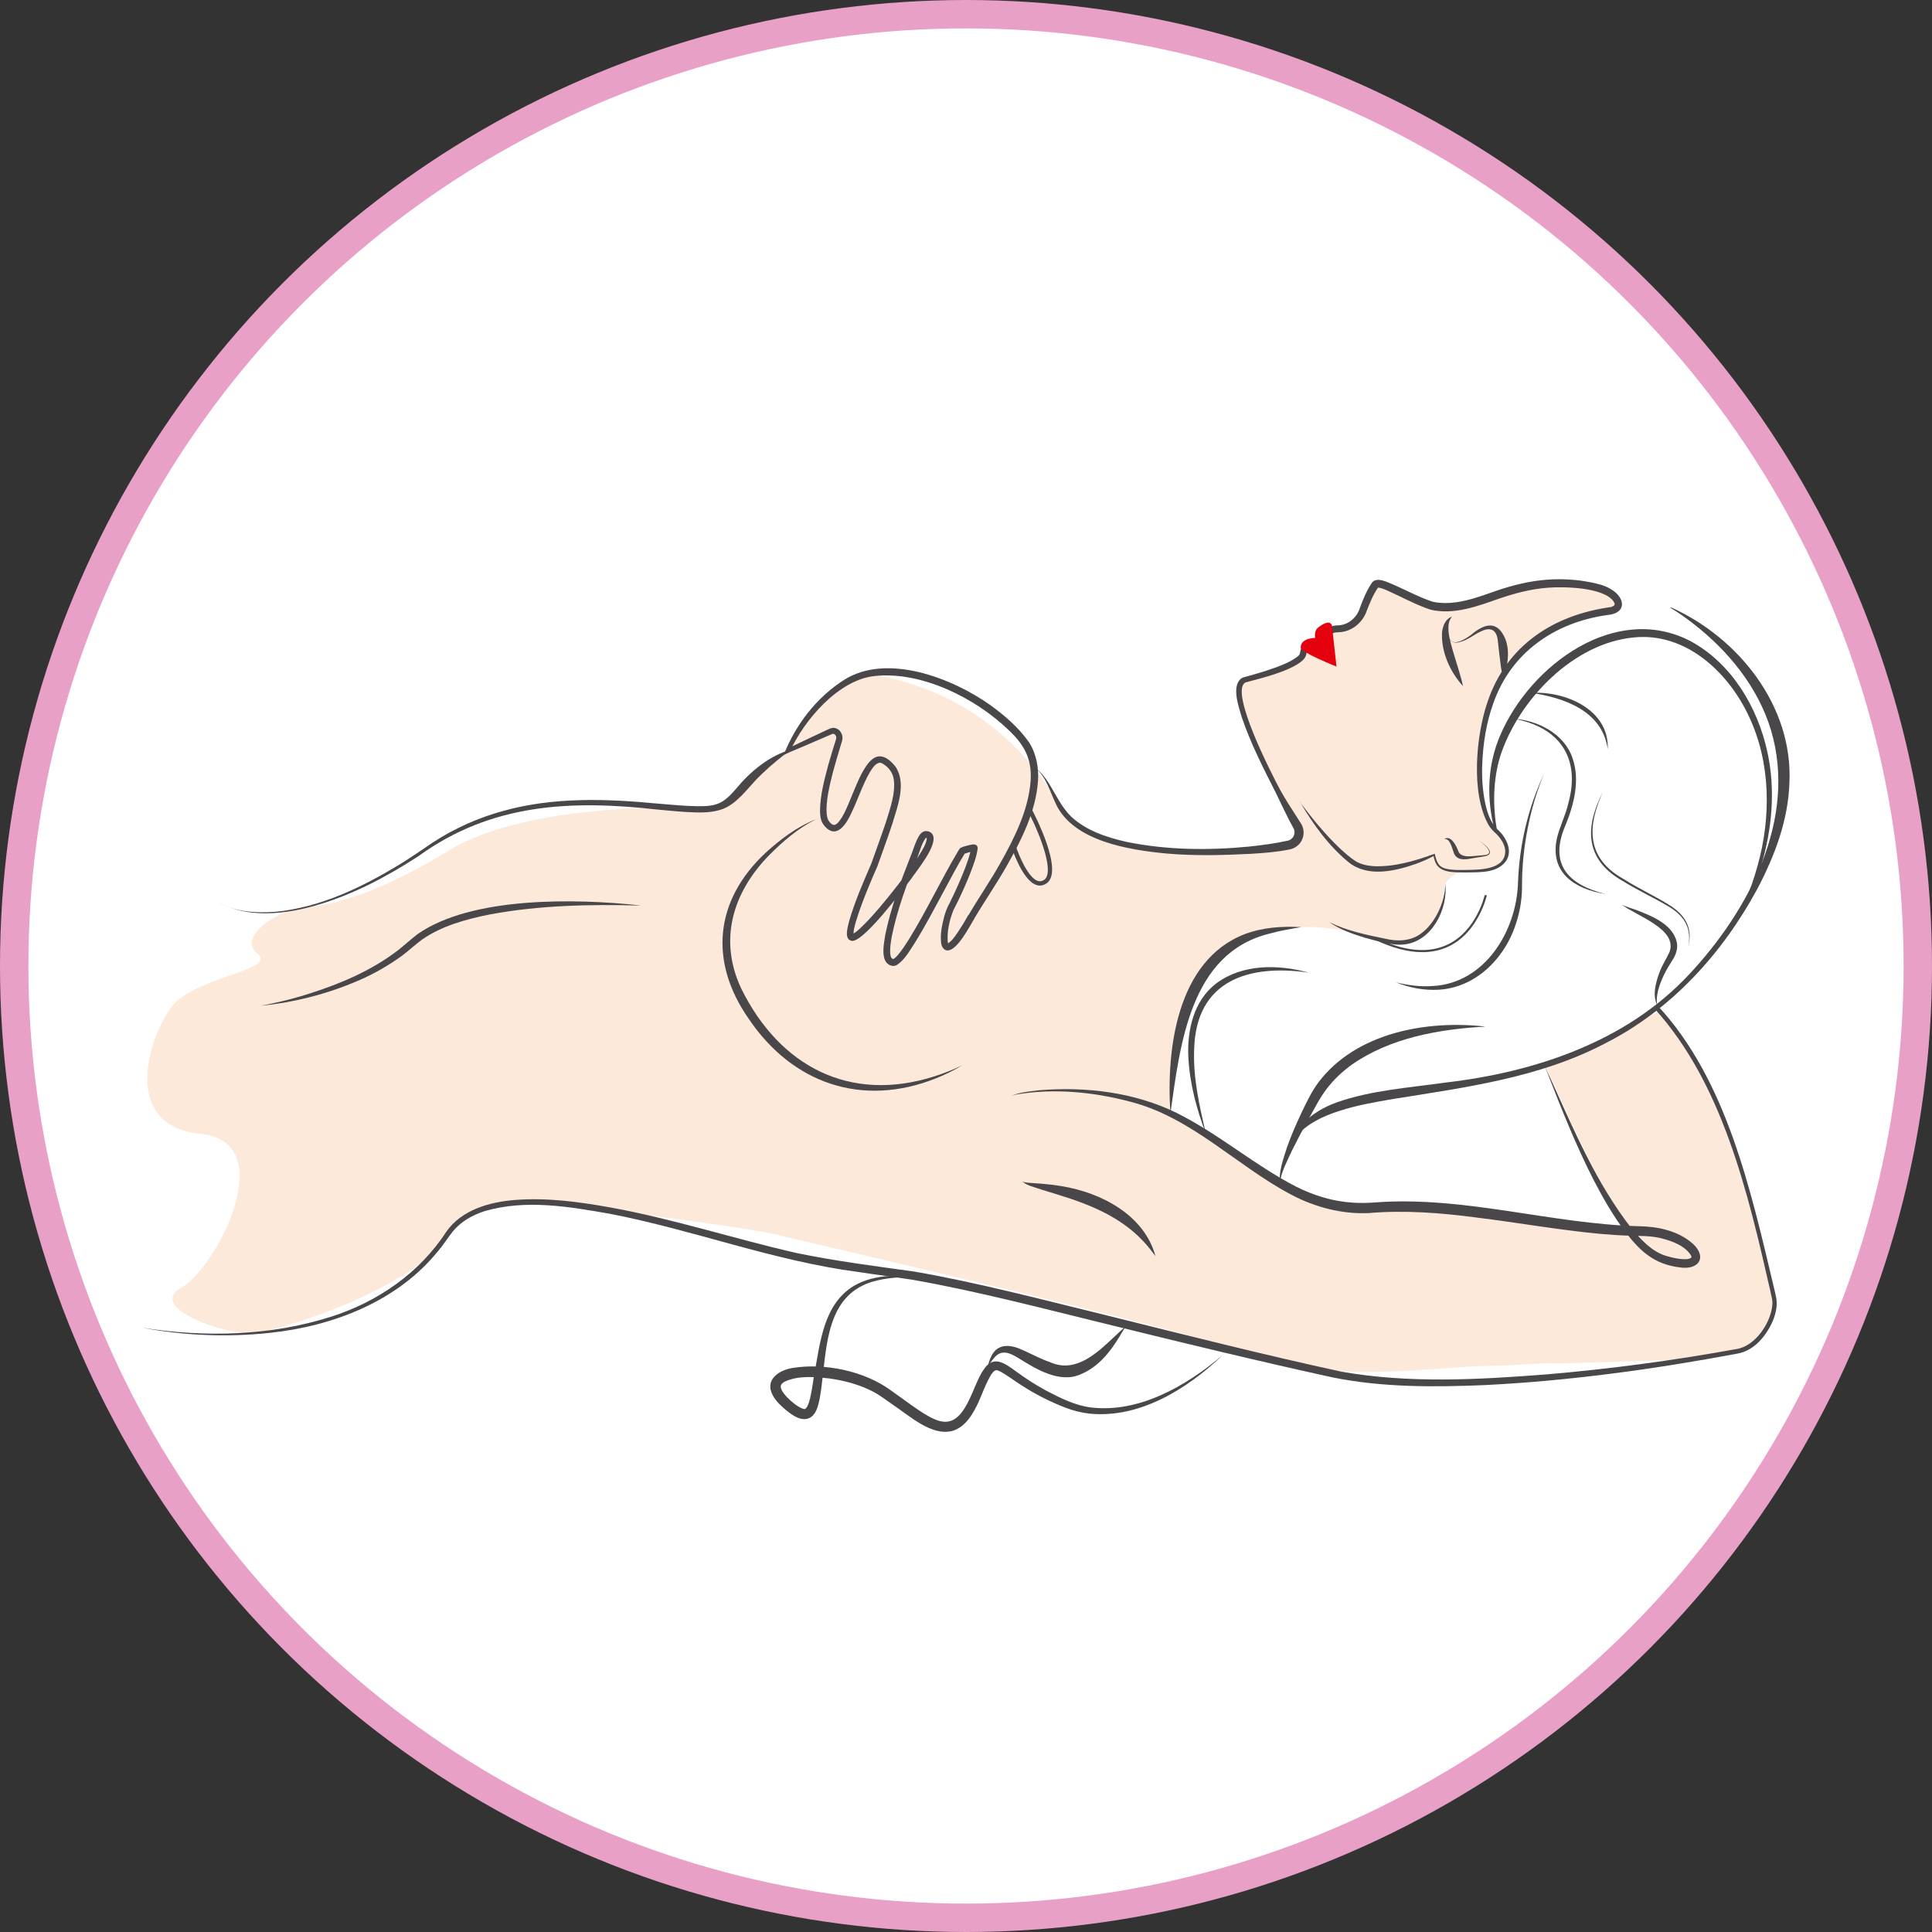 <svg xmlns="http://www.w3.org/2000/svg" viewBox="0 0 272.24 272.24"><rect x="0" y="0" width="272.24" height="272.24" fill="#333333" stroke="none"/><defs><style>.cls-1{fill:#fff;stroke:#E9A0C7;stroke-miterlimit:10;stroke-width:4px;}.cls-2{fill:#4a474b;}.cls-2,.cls-3,.cls-4{stroke-width:0px;}.cls-3{fill:#e50010;}.cls-4{fill:#fde9d9;}</style></defs><g id="Warstwa_2-2"><circle class="cls-1" cx="136.12" cy="136.12" r="134.12"/><path class="cls-4" d="m228.5,85.93s-4.16-7.98-18.38-1.77c0,0-6.92,1.86-9.44.83s-6.34-2.79-6.34-2.79c0,0-1.94,2.9-2.14,3.42-.2.53-2.83,3.35-3.8,3.01-.97-.34-1.45.91-1.45.91,0,0-.26.71-1.28.86-1.02.15-1.59.23-1.92,1.2s-2.65,3.36-4.49,3.07-5,1.04-4.67,2.96,5.4,13.88,6.8,16.31,1.99,5.6-.05,5.57-17.87.27-18.57.19c-.7-.08-11.09-1.74-13.23-5.74s-9.84-16.34-27.24-19.03c0,0-4.87,1.6-7.28,4.73-2.41,3.13-4.36,6.36-4.36,6.36,0,0-5.02,2.88-5.76,4.7-.74,1.82-4.85,3.67-9.31,3.22-4.46-.45-23.1.21-32.19,5.82s-16.11,7.82-20.03,7.99c-3.91.17-10.1,4.3-7.11,6.62s-8.66,3.24-11.96,7.37c-3.3,4.13-7.47,16.9,3.97,18.04s2.21,18.91-2.74,21.69c-4.95,2.79,6.45,6.77,10.16,6.36,3.72-.41,18.55-4.88,25.6-11.55,0,0,4.53-7.32,12.31-6.89s31.4,3.5,35.66,4.55,55.47,12.75,69.4,17.52c10.1,3.46,24.57,1.04,31.43,1,3.9-.02,6.4-.47,9.47-.33l18.48-.56s9.8-.32,11.27-5.1-.5-8.56-1.06-10.41-.75-.91-.5-1.54c.26-.64-1.79-10.03-7.01-20.92-3.83-7.98-7.13-11.01-7.13-11.01l-15.9,7.49s6.07,13.94,9.54,19.32c3.47,5.38,1.75,4.02,1.75,4.02,0,0-12.58-.99-14.65-1.67s-21.05-2.03-23.11-1.93c-2.06.1-13.22-2.74-20.44-9.47l-5.88-3.45s.94-16.74,5.68-21.26c4.75-4.51,12.67-6.5,21.66-3.75,8.99,2.74,10.84-2.61,11.41-7.36,0,0,.83-1.66,3.01-1.74,2.18-.09,4.93-.1,5.53-1.92.6-1.81-.46-2.5-1.43-3.81s-4.47-9.72.22-20.37c4.69-10.65,17.49-10.74,17.49-10.74Z"/><path class="cls-4" d="m217.54,150.12s.07-.02.17-.05c-.06.02-.13.05-.17.05Z"/><path class="cls-2" d="m164.93,156.89c-.62-8.95.88-21.54,10.44-25.25,2.54-.97,5.32-1.15,7.99-1-1.5.26-3,.5-4.44.91-11.26,2.74-12.62,15.68-14,25.35h0Z"/><path class="cls-2" d="m235.44,85.58c9.54,4.26,17.22,13.9,16.71,24.7-.17,5.3-2.07,10.32-4.51,14.95-4.92,9.13-12.21,17.15-21.55,21.84-9.24,4.84-19.78,6.18-29.9,7.81-2.5.43-5.02.87-7.43,1.65-2.38.76-4.66,1.83-6.33,3.83l-.08-.05c1.04-2.49,3.54-4.07,6-4.97,4.96-1.73,10.17-2.06,15.3-2.79,12.64-1.47,25.49-5.73,34.36-15.24,8.42-8.99,15.26-21.92,11.54-34.43-1.83-6.06-6.02-11.19-10.99-15.03-1.01-.79-2.06-1.53-3.16-2.19l.04-.08h0Z"/><path class="cls-2" d="m111.54,105.56c-1.42,1.07-2.86,2.22-4.14,3.46-1.69,1.54-2.95,3.62-5.01,4.74-1.3.65-2.84.75-4.24.72-1.85-.04-3.66-.23-5.47-.4-12.18-1.37-23.43-.89-33.7,6.55-2.29,1.49-4.66,2.87-7.11,4.08-5.93,2.89-14.75,5.85-20.97,2.49,2.39,1.34,5.26,1.47,7.94,1.28,6.35-.62,12.22-3.47,17.6-6.75,1.31-.81,3.24-2.12,4.54-3.01,3.06-2,6.46-3.51,9.99-4.47,7.08-1.97,14.55-1.7,21.79-1.01,1.81.15,3.62.33,5.4.36,2.79.05,3.74-.33,5.56-2.46,2.05-2.48,4.7-4.66,7.82-5.55h0Z"/><path class="cls-2" d="m183.16,113.01c1.75,2.33,3.58,4.58,5.69,6.58.67.61,1.44,1.3,2.2,1.78.78.45,1.69.64,2.62.69,2.91.09,5.78-.76,8.5-1.76.12.5.24,1.05.53,1.45.26.38.68.58,1.13.68.92.2,1.9.17,2.87.15,1.98-.02,5.56-.07,5.4-2.82-.12-.9-.68-1.71-1.33-2.33-.36-.31-.75-.73-1-1.16-2.55-4.45-1.79-12.68-.14-17.42,2.69-7.93,9.28-12.19,17.35-13.31.25-.08.54-.17.54-.42,0-.1-.06-.25-.17-.4-1.44-1.97-6.89-2.08-9.2-1.91-2.38.17-4.71.79-6.96,1.56-3.02,1.07-6.32,2.29-9.58,1.55-2.12-.7-4.11-1.81-6.08-2.69-.48-.2-.97-.43-1.39-.43,0,0,.01,0,.04-.02.01-.01.02-.02.03-.03,0-.01,0,0-.01.01l-.02.04c-.67.97-1.11,2.04-1.55,3.16-.5,1.57-1.85,2.83-3.49,3.08-.56.12-1.3-.08-1.65.49-.16.26-.31.87-.67,1.09-.64.34-1.3.16-1.93.33-.61.14-.73.83-.85,1.37-.53,1.9-6.66,3.34-8.53,3.84-2.37,1.19,3.82,13.18,4.9,15.18.67,1.23,1.53,2.53,2.29,3.72.15.23.48.76.63.99.42.66.48,1.53.16,2.24-.31.75-1.04,1.29-1.84,1.42-1.82.37-3.68.5-5.53.61-3.91.2-7.84.29-11.75-.05-5.25-.5-13.19-1.72-15.62-7.06-.82-1.78-1.35-3.7-2.85-5.03.77.61,1.38,1.39,1.91,2.22,1.01,1.63,1.8,3.4,3.2,4.73,2.12,1.94,4.93,2.86,7.7,3.49,5.67,1.17,11.57,1.23,17.32.67,1.79-.2,3.58-.42,5.33-.81.85-.13,1.31-1.03.9-1.79-.78-1.37-1.8-3.58-2.5-5.01-1.75-3.45-3.59-7.04-4.81-10.71-.4-1.4-1.41-4.15-.12-5.31.2-.19.56-.26.82-.33.93-.25,1.86-.52,2.78-.82,1.54-.54,3.18-1.03,4.47-2.04.15-.13.26-.29.27-.37.12-.85.54-1.83,1.46-2.04.55-.18,1.17-.08,1.66-.23.13-.18.18-.49.38-.81.41-.69,1.22-.92,1.97-.9,1.43-.1,2.62-1.17,3.01-2.53.44-1.18.95-2.43,1.69-3.5.47-.6,1.34-.36,1.91-.16,2.27.86,4.36,2.12,6.66,2.87,3.02.62,6.07-.54,8.9-1.54,2.35-.8,4.78-1.41,7.26-1.58,1.99-.14,4-.03,5.96.35,1,.2,2.04.42,2.93.97,2.07,1.18,2.35,3.43-.5,3.67-7.38,1.04-13.54,5.27-16.04,12.45-.98,2.71-1.43,5.6-1.55,8.47-.09,1.91.04,3.85.44,5.72.32,1.38.77,2.75,1.86,3.7,1.08,1.05,1.98,2.8,1.1,4.24-1.22,1.79-3.65,1.65-5.57,1.69-1.34-.06-3.33.19-4.23-1.05-.29-.44-.4-.94-.5-1.42l.17.08c-.86.48-1.76.87-2.68,1.2-2.95,1.02-6.73,1.9-9.41-.24-2.84-2.33-5.04-5.39-6.88-8.54h0Z"/><path class="cls-2" d="m208.17,118.24c.58.41,2.79,1.91,1.23,2.38-.45.1-1.52.24-1.98.33-.98.19-2.22.37-2.6-.88-.13-.41-.26-.82-.44-1.19-.18-.36-.41-.71-.89-.66.99-.57,1.68.91,1.97,1.63.26.83,1.16.85,1.93.8.45-.05,1.55-.12,1.98-.18,1.41-.29-.72-1.89-1.19-2.23h0Z"/><path class="cls-2" d="m210.64,117.09c-1.2-4.44-1.09-9.28.78-13.53,4.2-9.81,16.27-18.8,26.9-13.16,5.72,3.15,9.34,9.25,10.71,15.5,1.19,5.37.68,11.01-.91,16.24-.53,1.74-1.19,3.43-1.92,5.1l-.28-.12c.67-1.67,1.25-3.38,1.74-5.11,1.91-6.86,1.87-14.44-1.17-20.96-2.88-6.27-8.9-11.96-16.23-11.23-8.55.78-16.23,8.76-18.83,16.64-1.05,3.37-1.1,7.03-.49,10.57l-.29.06h0Z"/><path class="cls-2" d="m209.33,144.66c-6.53.35-13.46,1.58-18.87,5.38-1.31.95-2.49,2.06-3.47,3.33-1,1.29-1.74,2.79-2.54,4.22-.82,1.46-1.6,2.94-2.35,4.44-.68,1.51-1.54,3.01-1.76,4.67-.14-1.7.49-3.39,1-4.99.56-1.61,1.24-3.17,1.96-4.71.75-1.56,1.47-3.13,2.51-4.52,5.31-6.99,15.28-8.77,23.52-7.82h0Z"/><path class="cls-2" d="m215.76,97.63c4.8-.28,11.02,2.34,10.79,7.93-.77-5.37-6.08-7.23-10.79-7.93h0Z"/><path class="cls-2" d="m213.2,101.26c3.5.24,7.26,2.12,8.41,5.64,1.05,3.11.17,6.49-1.03,9.42-2.33,5.42.33,8.32,5.61,9.65-4.28-.68-7.84-2.99-6.81-7.82.39-1.69,1.25-3.32,1.63-5.01,1.76-6.43-1.36-10.76-7.82-11.88h0Z"/><path class="cls-2" d="m225.78,111.62c-.02.25-.19.61-.28.85-1.99,4.76-1.48,8.76,3.3,11.4,2.02,1.3,4.21,2.29,6.25,3.55,2.36,1.43,3.54,3.24,2.84,6.05.55-2.77-.61-4.5-2.96-5.85-2.06-1.21-4.26-2.22-6.29-3.49-4.86-2.74-5.43-6.85-3.18-11.68.1-.23.29-.59.32-.83h0Z"/><path class="cls-2" d="m228.5,127.46c.59.32,1.57.57,2.21.82,2.17.85,5.01,1.98,5.58,4.52.17.93-.19,1.86-.65,2.53-.83,1.29-1.57,2.66-1.97,4.14-.17.69-.3,1.43-.14,2.14.01.04.03.11.06.11-.02.02-.04-.02-.06-.04-.72-1.45-.22-3.21.3-4.64.36-1.02.99-1.92,1.42-2.89,1.22-3.28-4.84-5.15-6.76-6.71h0Z"/><path class="cls-2" d="m217.58,109.02c-1.37,3.24-2.24,6.7-2.73,10.18-.23,1.74-.38,3.49-.38,5.25.04,1.79-.2,3.61-.74,5.33-1.54,5.28-6.04,9.79-11.79,9.7-1.81,0-3.58-.4-5.22-1.05,1.71.41,3.46.64,5.2.51,7.31-.41,11.75-7.71,11.98-14.49.18-5.31,1.4-10.61,3.68-15.42h0Z"/><path class="cls-2" d="m203.67,124.52c.38,3.57-1.9,8.14-5.78,8.56-.94.12-1.91-.04-2.83-.25-.9-.2-1.8-.42-2.69-.68-1.76-.54-3.55-1.15-5.07-2.22,2.46,1.23,5.19,1.79,7.87,2.34,1.72.42,3.58.37,5.05-.71,2.07-1.5,3.41-4.51,3.45-7.04h0Z"/><path class="cls-2" d="m200.41,134.17c-2,0-4.24-.59-6.7-1.77l.13-.27c4.06,1.96,7.51,2.27,10.24.92,4.02-1.97,5.12-6.89,5.13-6.94l.3.06s-1.14,5.12-5.29,7.15c-1.16.57-2.43.85-3.82.85Z"/><path class="cls-2" d="m211.9,95.76c-.25-.6-.31-1.23-.41-1.85-.16-1.18-.3-2.37-.42-3.53-.1-1.27-.69-2.06-2.04-1.56-1.12.41-2.09,1.34-3.29,1.64-.56.19-1.42.11-1.53-.6.46,1.41,2.35.13,3.08-.4,1.9-1.62,3.74-2.11,4.85.63.68,1.86.24,3.83-.24,5.67h0Z"/><path class="cls-2" d="m206.15,96.68c-1.78-1.97-3.05-4.71-2.96-7.42.05-.9.45-2.06,1.4-2.36-.29.36-.43.75-.47,1.14-.12,1.23.26,2.42.59,3.61.48,1.67,1.06,3.29,1.44,5.02h0Z"/><path class="cls-2" d="m233.6,141.73c9.72,10.46,13.11,26.03,16.4,39.85l.25,1.1c.27,1.16,0,2.4-.45,3.47-.92,2.09-2.62,4.19-4.99,4.59-11.79,2.21-23.71,3.85-35.7,4.44-7.11.29-14.36.33-21.39-1.1-10.54-2.31-21.25-4.91-31.72-7.49-9.08-2.22-18.13-4.61-27.32-6.24-2.56-.4-5.21-.72-7.78-1.12-11.92-1.56-23.24-5.94-35-8.2-5.77-1.02-11.87-2.05-17.6-.37-1.73.55-3.35,1.47-4.5,2.87-.69.87-1.29,1.84-2.02,2.7-5.76,7.16-14.88,10.66-23.81,11.59-5.97.63-12.03.39-17.92-.73,8.82,1.39,18.06,1.17,26.6-1.55,6.55-2.08,12.49-6.18,16.24-11.98,2.17-3.09,6.07-4.18,9.65-4.47,4.53-.36,9.07.26,13.51,1.06,8.87,1.61,17.43,4.42,26.19,6.41,5.47,1.14,11.07,1.85,16.61,2.62,9.25,1.61,18.32,4.04,27.42,6.25,10.82,2.69,21.84,5.49,32.74,7.85,9.53,1.69,19.35,1.13,28.98.38,8.94-.76,17.85-1.96,26.67-3.56,2.68-.39,4.88-3.71,5.08-6.23.1-.6-.23-1.55-.32-2.13-3.15-13.81-6.72-29.06-16.29-39.63l.45-.35Z"/><path class="cls-2" d="m217.54,150.12c.12.07.21.34.29.46.14.3.55,1.17.69,1.49,3.29,7.24,6.48,14.76,11.4,21.05,1.35,1.59,2.81,3.22,4.82,3.84.68.2,1.37.37,2.04.44.55.06,1.22.08,1.54-.19.05-.1,0-.21-.07-.36-.89-1.35-2.65-1.98-4.19-2.37-1.38-.34-2.81-.32-4.22-.35-1.48-.04-2.95-.14-4.42-.27-5.84-.55-11.6-1.59-17.4-2.3-5.04-.66-10.11-1.06-15.18-.62-3.78.16-7.55-.83-10.88-2.59-7.74-4.09-13.96-10.83-22.59-13.08-5.22-1.4-10.83-1.95-16.19-1.04-.35.08-.71.17-1.03.35,1.3-.67,2.83-.76,4.27-.95,6.57-.54,13.43.27,19.4,3.2,5.88,2.93,10.95,7.35,16.75,10.35,2.54,1.28,5.27,2.13,8.11,2.29,1.01.07,2.16.04,3.17-.04,12.5-.92,24.71,3.03,37.11,3.36,2.68.04,5.51.64,7.59,2.47,2.08,1.95.76,3.77-1.91,3.32-3.46-.42-5.46-2.21-7.49-4.83-1.81-2.36-3.27-4.92-4.62-7.53-2.49-4.89-4.53-10.01-6.51-15.11l-.21-.5c-.07-.11-.15-.39-.27-.47h0Z"/><path class="cls-2" d="m184.38,137.05c-8.43-1.22-15.84,1.1-16.11,10.78-.16,4.04.73,8.01,1.67,11.95-1.32-3.45-2.31-7.12-2.49-10.85-.18-3.77.76-7.94,3.91-10.34,3.7-2.78,8.76-2.72,13.03-1.54h0Z"/><path class="cls-2" d="m172.19,191.05c-4.91,4.66-11.57,8.83-18.62,8.15-1.18-.13-2.35-.42-3.46-.85-2.17-.84-4.27-1.91-6.22-3.18-.94-.59-1.9-1.33-2.84-1.86-.37-.17-.63-.36-.95-.12-.33.26-.59.77-.81,1.18-.52,1.01-.91,2.06-1.37,3.12-.75,1.62-1.81,3.6-3.75,4.15-2.92.73-5.96-2.1-8.22-3.6-.79-.56-1.96-1.43-2.79-1.87-1.93-1.04-4.13-1.63-6.3-1.93-2.07-.23-4.4-.44-6.31.46-.31.19-.54.37-.54.7,0,.97,2.44,3.09,3.38,3.16.82-.3,1.13-3.88,1.35-4.86.81-4.44,1.29-9.9,5.55-12.49,3.08-1.81,6.84-1.57,10.23-1.18-2.28-.12-4.61-.14-6.83.38-6.62,1.47-7.12,7.8-7.75,13.45-.13,1.14-.25,2.29-.49,3.47-.2.83-.39,1.76-1.15,2.34-1.23.83-2.65-.25-3.53-.96-.72-.6-1.45-1.27-1.91-2.15-1.12-2.17.92-3.5,2.82-3.8,4.49-.73,10.03.41,13.73,3.07,1.35.95,2.85,2.08,4.2,2.98.93.61,1.9,1.19,2.85,1.44,3.65.92,4.53-5.08,6.18-7.3,1.36-2.08,3.01-.81,4.49.27,1.38,1,2.8,1.94,4.3,2.74,1.98,1.03,4.02,2.07,6.26,2.36,6.82.83,13.45-3.03,18.51-7.29h0Z"/><path class="cls-2" d="m158.56,187.06c-.27.31-.56.89-.79,1.25-1.33,2.2-3,4.3-5.46,5.33-3.04,1.38-6.46-.82-8.85-2.3-1.3-.79-2.41-1.2-3.42.05-.31.36-.58.77-.85,1.19.1-.49.25-.97.48-1.44.89-1.9,2.74-1.69,4.36-.94,1.38.61,2.59,1.28,3.97,1.76,3.25,1.43,6.01-.8,8.32-2.94.53-.48,1.09-1.04,1.62-1.52.19-.16.37-.35.61-.44h0Z"/><path class="cls-2" d="m144.06,166.48c.42.2.91.17,1.36.22l1.4.1c.94.08,1.88.19,2.81.35,5.54.9,11.61,4.06,13.19,9.85-.58-.76-1.13-1.49-1.77-2.15-3.14-3.34-7.41-5.1-11.72-6.43l-2.66-.82c-.84-.32-1.94-.5-2.61-1.12h0Z"/><path class="cls-2" d="m114.93,115.47c-2.49,1.25-4.66,3.12-6.61,5.1-5.1,5.25-7.08,11.92-3.87,18.73,5.41,10.97,15.31,16.18,27.25,12.36,1.33-.43,2.65-.93,3.89-1.57-1.19.76-2.47,1.37-3.78,1.89-10.34,4.09-20.17.7-26.32-8.44-5.63-8.06-4.79-16.69,2.41-23.39,2.08-1.89,4.39-3.64,7.02-4.68h0Z"/><path class="cls-2" d="m136.47,128.96c1.45-2.48,3.06-4.8,4.46-7.29,2.04-3.64,4-7.51,4.3-11.7.19-3.1-.94-5.07-3.14-7.13-4.67-4.49-12.25-8.29-18.84-7.58-5.12.53-9.95,6.23-11.96,10.66,0,0-.41-.39-.41-.39,1.43-.69,4.3-2.05,5.74-2.72.3-.14.65-.31,1-.23.86.16,1.28,1.12,1.02,1.88,0,.03-.08.24-.09.28-.69,2.4-2.8,8.69-1.84,10.84.65.95,1.07.83,1.69-.06,1.52-1.99,2.93-8.62,5.41-8.94,1-.07,1.77.71,2.36,1.43,1.61,2.35.29,5.63-.43,8.07-.67,2.03-1.41,4.02-2.12,6.02-.76,1.72-1.49,3.46-2.15,5.21-.32.87-.63,1.76-.89,2.64-.15.6-.36,1.21-.29,1.79,0,.01,0-.01-.04-.05-.04-.04-.11-.06-.14-.06.32-.14.77-.51,1.12-.84,1.01-.95,1.94-2,2.84-3.06,1.8-2.14,3.54-4.37,5.1-6.69.49-.76,1.01-1.5,1.31-2.35.07-.23.13-.47.09-.62,0,0,.02.01-.01,0-.02,0-.04,0-.07-.01h-.05s.03,0,.04,0c.04-.01-.01,0-.06.06-.63.86-.86,2.11-1.31,3.09-1.37,3.46-2.68,7.02-3.43,10.65-.12.64-.59,3.19.19,3.28.23-.11.48-.36.68-.6.57-.67,1.08-1.47,1.57-2.25,2.48-4.02,4.46-8.27,6.87-12.33.08-.13.24-.43.38-.49.35-.18.73-.26,1.1-.36.26-.06.53-.13.81-.12.23.03.46.14.49.52-.14,1.22-.62,2.4-1.04,3.52-.52,1.33-1.1,2.62-1.72,3.91-.16.31-.47.95-.64,1.26-.56,1.38-.95,3.03-.82,4.53.01.09.04.18.06.23.02.06.04.04-.02.01-.04-.02-.1,0-.03-.02.61-.37,1.02-1.04,1.44-1.63.51-.76.99-1.56,1.44-2.37h0Zm.83.47c-.72,1.17-2.28,4.28-3.67,4.5-.62.06-.95-.54-1.01-1.02-.16-1.26.11-2.48.41-3.69.17-.66.47-1.43.82-2.05.72-1.46,1.4-2.96,2-4.47.4-1.06.82-2.1.97-3.2-.02.15.14.39.21.41.12.06.08.04.13.06h.04s0,0,.01,0c-.43.05-.88.18-1.29.32l-.05.02s0,0,0,0c0,0,.02-.01.03-.02,0,0,.08-.07.1-.11-1.04,1.68-1.96,3.45-2.91,5.21-1.34,2.49-2.66,5.01-4.15,7.42-.75,1.11-1.41,2.44-2.61,3.19-.16.08-.41.13-.6.1-1.82-.33-1.17-3.15-.98-4.42.78-3.74,2.09-7.3,3.49-10.83.37-.83.59-1.75,1.04-2.66.22-.41.42-.86.96-1.05.42-.09.9.03,1.16.43.87,1.43-2.21,5.06-3.06,6.34-1.28,1.67-6.48,8.62-8.23,8.68-1.31-.14-.6-2.11-.43-2.89.81-2.74,1.94-5.35,3.08-7.97.64-1.8,1.45-4.01,2.1-5.95.58-1.91,1.35-4,1.08-5.98-.15-.95-.73-1.7-1.56-2.19-.17-.11-.32-.14-.47-.13-.62.14-.99.79-1.35,1.35-1.04,1.81-1.68,3.85-2.6,5.75-.56,1.23-1.85,3.51-3.42,2.17-.25-.21-.44-.45-.61-.71-.33-.57-.36-1.16-.38-1.77.02-2.2.58-4.27,1.13-6.36.35-1.27.75-2.54,1.14-3.79.04-.16.02-.32-.05-.46-.11-.2-.28-.3-.48-.24l-.15.06-.18.08c-1.44.64-4.39,1.88-5.84,2.5l-.7.33c1.7-4.28,4.63-8.12,8.54-10.6,6.05-3.8,15.19-.24,20.51,3.51,2.07,1.49,4.04,3.18,5.52,5.28,1.04,1.6,1.39,3.58,1.28,5.42-.3,4.39-2.37,8.41-4.48,12.14-1.4,2.46-3.05,4.83-4.48,7.26h0Z"/><path class="cls-2" d="m146.54,124.79c-.18,0-.36-.03-.54-.1-1.97-.69-3.42-5.19-3.48-5.38l-.03-.11,2.48-5.96.3.56c.49.92,4.71,9,2.18,10.69-.3.2-.6.3-.92.3Zm-3.4-5.56c.43,1.3,1.71,4.41,3.07,4.89.31.11.61.07.91-.13,1.47-.98-.4-6.01-2.08-9.33l-1.9,4.57Z"/><path class="cls-2" d="m90.18,127.6c-7.04-.19-14.15-.04-21.08,1.24-3.39.68-6.83,1.6-9.68,3.59-.88.66-1.79,1.5-2.74,2.22-1.88,1.37-4.09,2.64-6.22,3.54-4.36,1.88-9.01,3.07-13.73,3.53.58-.1,1.16-.21,1.74-.35,1.71-.36,3.45-.82,5.12-1.36,4.44-1.41,8.82-3.28,12.52-6.13.91-.72,1.74-1.49,2.74-2.26,7.64-5.33,22.31-5.02,31.34-4.04h0Z"/><path class="cls-3" d="m187.7,88.23c-.02-.28-.26-.5-.55-.5-.49,0-1.22.54-1.45.73-.57.49-.38,1.43-.38,1.43,0,0-2.09-.01-2.03,1.4.03.64,5.04,2.64,5.04,2.64l-.64-5.71Z"/></g></svg>